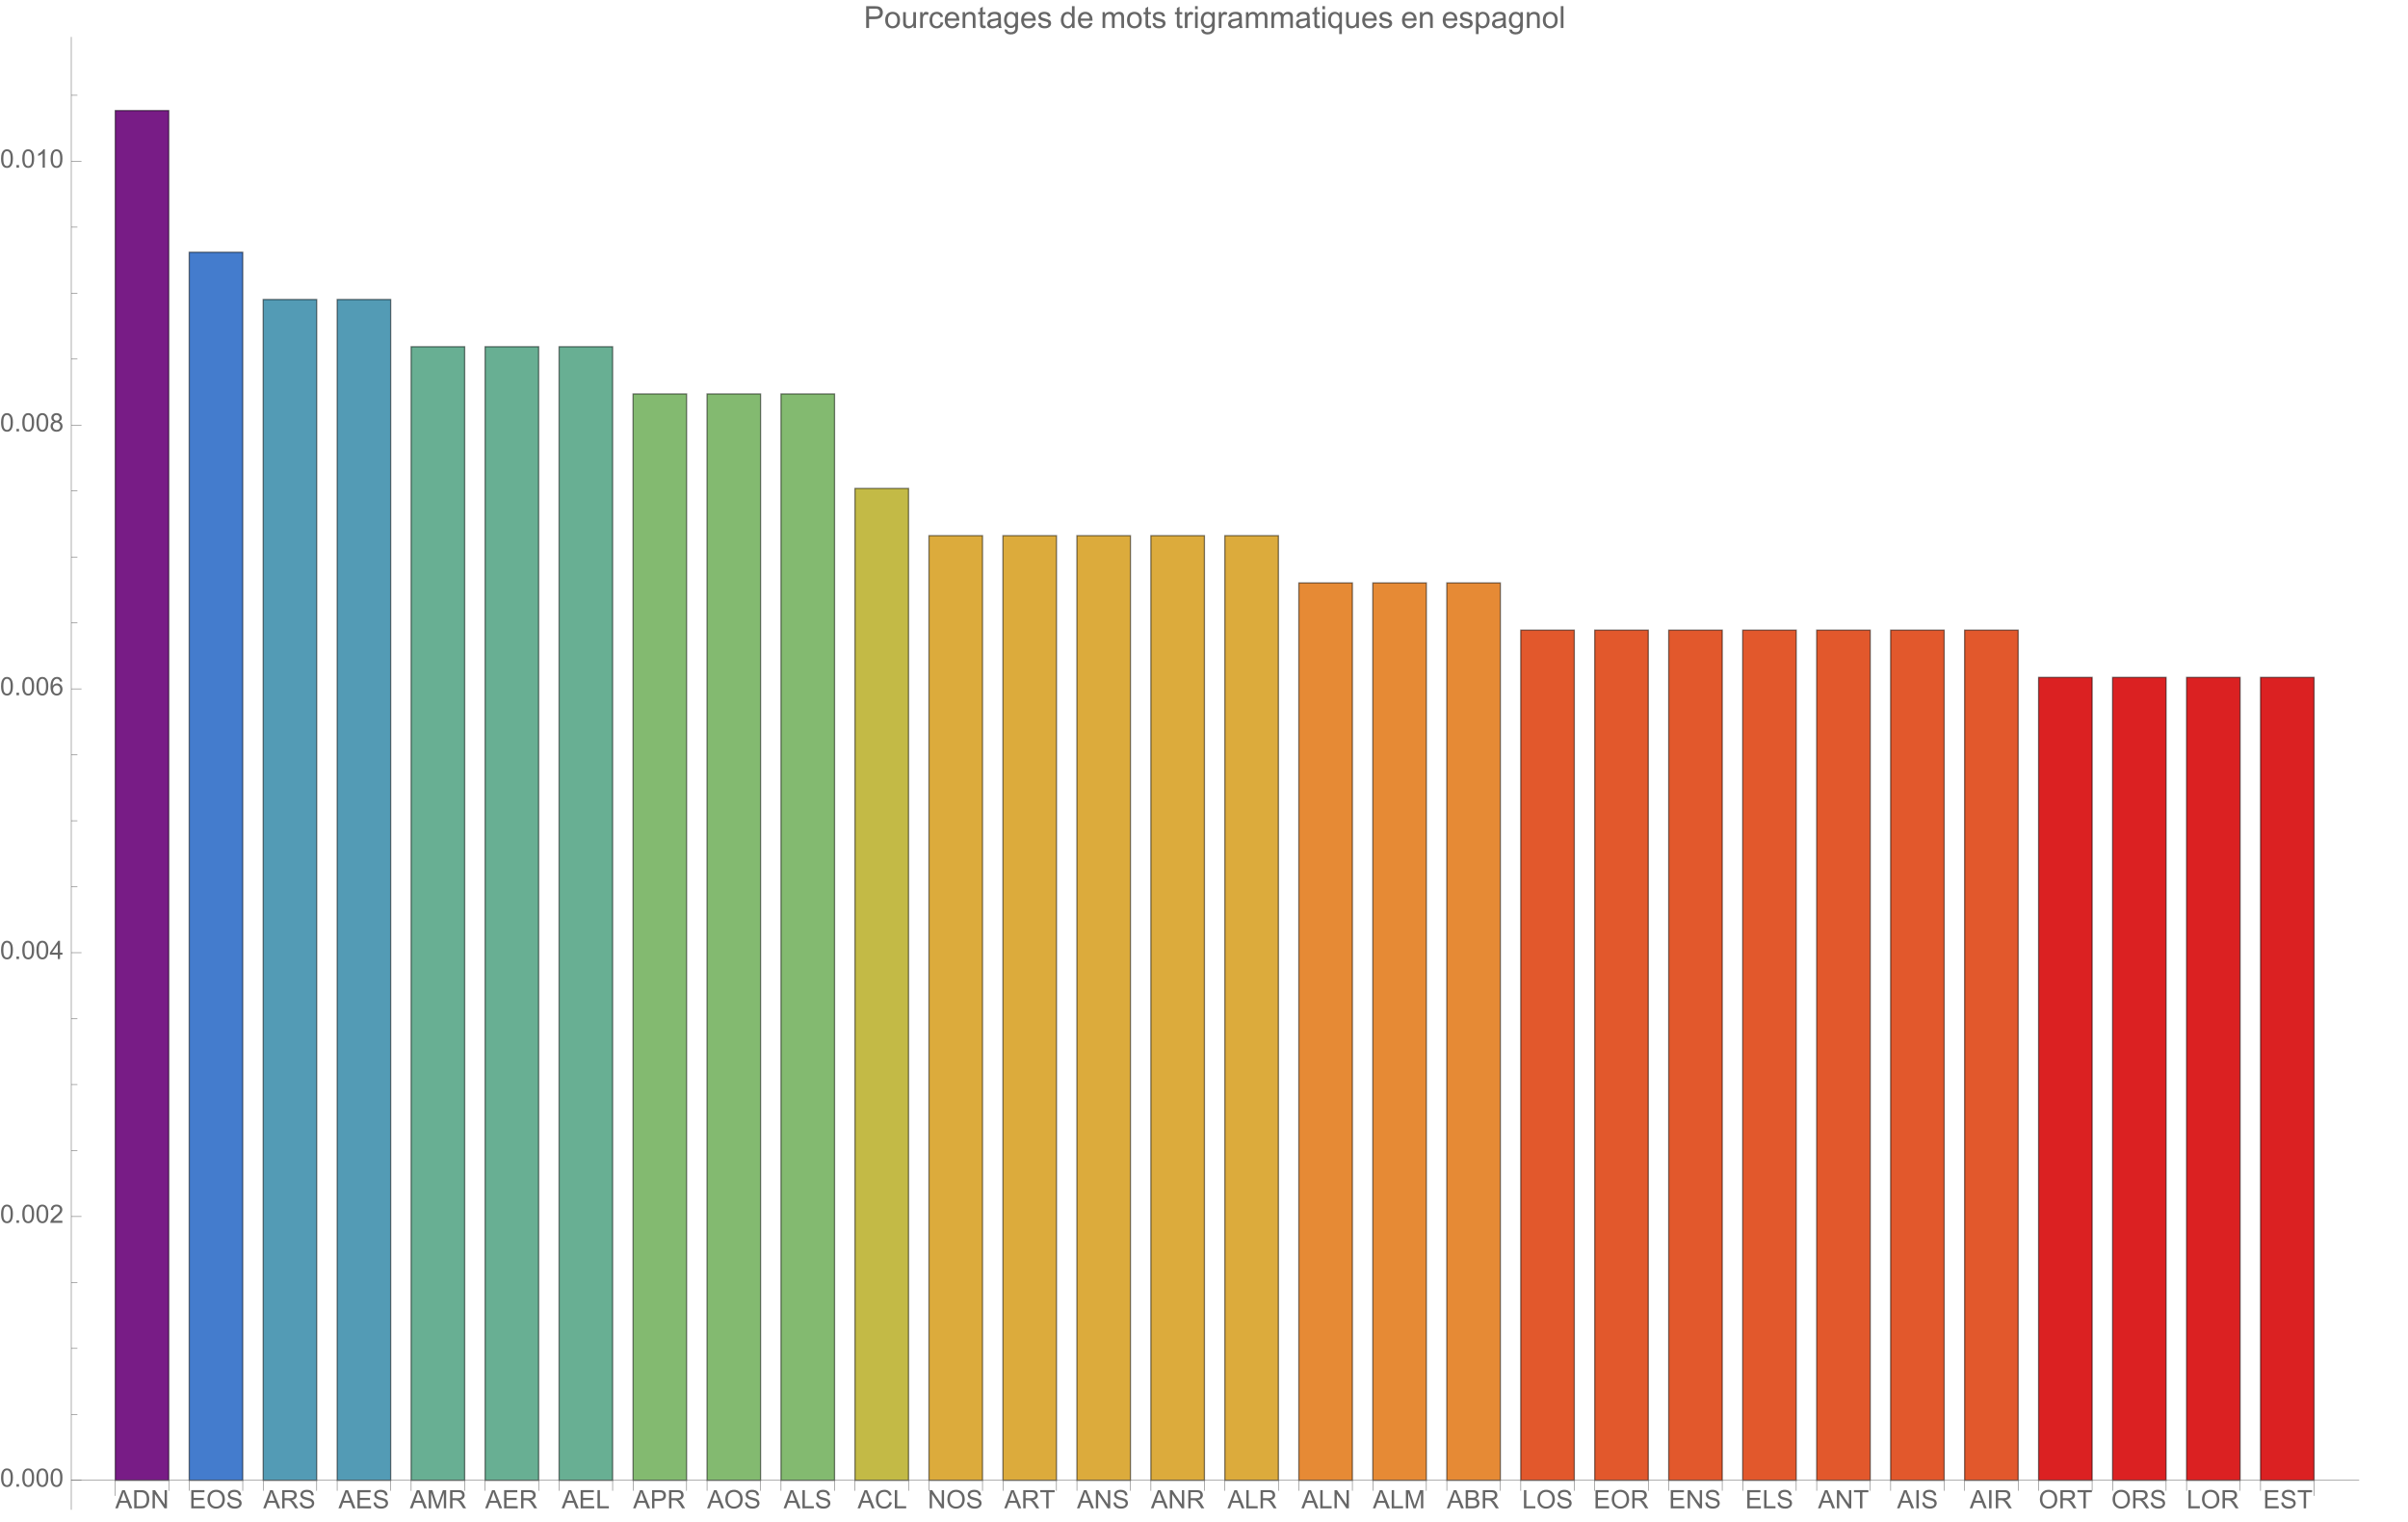 <svg preserveAspectRatio="xMidYMin" viewBox="0 0 946 598" xmlns="http://www.w3.org/2000/svg" xmlns:xlink="http://www.w3.org/1999/xlink"><symbol id="a" overflow="visible"><path d="m-.016 0 2.75-7.156h1.02l2.93 7.156h-1.078l-.836-2.168h-2.992l-.785 2.168zm2.066-2.938h2.426l-.746-1.984c-.227-.602-.398-1.098-.508-1.484-.09.461-.219.914-.387 1.367zm0 0"/></symbol><symbol id="b" overflow="visible"><path d="m.773 0v-7.156h2.465c.555 0 .98.031 1.273.102.41.094.762.266 1.051.512.375.32.66.727.848 1.223.188.496.277 1.062.277 1.703 0 .543-.062 1.023-.188 1.445-.129.418-.289.766-.488 1.043-.199.273-.418.488-.652.648-.234.156-.52.277-.855.359-.332.082-.715.121-1.148.121zm.945-.844h1.527c.473 0 .844-.047 1.113-.133.266-.086.48-.211.641-.371.227-.223.398-.527.523-.906s.188-.84.188-1.379c0-.75-.121-1.324-.367-1.727s-.543-.672-.895-.809c-.254-.098-.664-.145-1.227-.145h-1.504zm0 0"/></symbol><symbol id="c" overflow="visible"><path d="m.762 0v-7.156h.973l3.758 5.617v-5.617h.91v7.156h-.973l-3.758-5.625v5.625zm0 0"/></symbol><symbol id="d" overflow="visible"><path d="m.789 0v-7.156h5.18v.844h-4.23v2.191h3.961v.84h-3.961v2.438h4.395v.844zm0 0"/></symbol><symbol id="e" overflow="visible"><path d="m.484-3.484c0-1.188.316-2.121.957-2.793.637-.672 1.461-1.008 2.469-1.008.66 0 1.258.156 1.789.473s.934.758 1.211 1.32c.277.566.418 1.207.418 1.922 0 .727-.145 1.375-.438 1.949-.293.574-.711 1.008-1.246 1.301-.535.297-1.117.441-1.738.441-.672 0-1.277-.16-1.805-.488-.531-.324-.934-.77-1.207-1.332-.273-.562-.41-1.16-.41-1.785zm.977.012c0 .863.23 1.543.695 2.039s1.047.746 1.746.746c.711 0 1.297-.25 1.758-.754.461-.5.691-1.211.691-2.133 0-.582-.098-1.09-.293-1.527-.199-.434-.488-.77-.867-1.008-.379-.242-.805-.359-1.277-.359-.668 0-1.246.23-1.73.691-.48.461-.723 1.227-.723 2.305zm0 0"/></symbol><symbol id="f" overflow="visible"><path d="m.449-2.301.895-.078c.043.359.141.652.293.883.156.23.395.414.723.555.324.145.691.215 1.098.215.363 0 .68-.055.957-.164.277-.105.484-.254.617-.441.137-.188.203-.391.203-.613 0-.223-.066-.418-.195-.586-.129-.168-.344-.309-.645-.422-.191-.074-.617-.191-1.273-.352-.66-.156-1.121-.305-1.383-.445-.34-.18-.598-.402-.766-.668-.168-.266-.25-.562-.25-.891 0-.359.102-.699.309-1.012.203-.312.504-.555.898-.715.395-.164.832-.246 1.312-.246.531 0 1 .086 1.402.258.406.172.719.422.938.754s.336.707.352 1.129l-.91.066c-.047-.453-.215-.793-.496-1.023-.281-.23-.695-.348-1.246-.348-.574 0-.992.105-1.254.316-.262.207-.391.461-.391.758 0 .258.09.469.277.637.184.164.66.336 1.43.508.77.176 1.297.328 1.582.457.418.191.727.434.926.73.195.293.297.633.297 1.016 0 .383-.109.742-.328 1.078-.219.336-.531.598-.941.785-.406.187-.867.281-1.379.281-.648 0-1.191-.094-1.629-.281-.438-.191-.781-.473-1.027-.852-.25-.379-.383-.809-.395-1.289zm0 0"/></symbol><symbol id="g" overflow="visible"><path d="m.785 0v-7.156h3.176c.637 0 1.121.062 1.453.191.332.129.598.355.797.68.199.324.297.688.297 1.082 0 .508-.164.934-.492 1.281s-.836.57-1.523.664c.25.121.441.242.57.359.277.254.539.57.789.949l1.242 1.949h-1.191l-.945-1.488c-.277-.43-.504-.758-.684-.988-.18-.227-.34-.387-.48-.477-.145-.094-.285-.156-.434-.191-.109-.023-.281-.035-.527-.035h-1.098v3.18zm.949-4h2.035c.434 0 .77-.043 1.016-.133.246-.09.43-.234.559-.43.125-.195.188-.41.188-.641 0-.34-.121-.617-.367-.836-.246-.219-.633-.328-1.164-.328h-2.266zm0 0"/></symbol><symbol id="h" overflow="visible"><path d="m.742 0v-7.156h1.426l1.695 5.066c.156.473.27.824.34 1.059.082-.258.211-.641.383-1.148l1.711-4.977h1.277v7.156h-.914v-5.992l-2.082 5.992h-.852l-2.07-6.094v6.094zm0 0"/></symbol><symbol id="i" overflow="visible"><path d="m.734 0v-7.156h.945v6.312h3.523v.844zm0 0"/></symbol><symbol id="j" overflow="visible"><path d="m.773 0v-7.156h2.699c.473 0 .836.02 1.09.066.352.059.645.172.883.336.238.164.43.395.574.691s.215.621.215.977c0 .609-.191 1.121-.578 1.543-.391.422-1.09.633-2.102.633h-1.836v2.91zm.945-3.754h1.852c.609 0 1.047-.113 1.305-.344.258-.227.383-.547.383-.961 0-.301-.074-.555-.227-.77-.152-.211-.352-.352-.598-.422-.16-.043-.453-.062-.883-.062h-1.832zm0 0"/></symbol><symbol id="k" overflow="visible"><path d="m5.879-2.508.949.238c-.199.777-.559 1.371-1.074 1.777-.516.41-1.145.613-1.891.613-.773 0-1.398-.156-1.883-.469-.484-.316-.852-.77-1.105-1.367-.25-.594-.375-1.234-.375-1.918 0-.746.141-1.395.426-1.949.285-.555.691-.977 1.215-1.266.527-.289 1.105-.434 1.734-.434.719 0 1.32.184 1.809.547.488.367.828.879 1.02 1.539l-.93.219c-.168-.52-.41-.898-.727-1.137-.312-.238-.711-.355-1.188-.355-.551 0-1.012.133-1.383.395-.367.262-.629.617-.777 1.062-.148.445-.223.902-.223 1.375 0 .609.086 1.141.266 1.594.176.453.453.793.828 1.02.375.223.777.336 1.215.336.531 0 .98-.152 1.348-.461.367-.305.617-.758.746-1.359zm0 0"/></symbol><symbol id="l" overflow="visible"><path d="m2.594 0v-6.312h-2.359v-.844h5.672v.844h-2.367v6.312zm0 0"/></symbol><symbol id="m" overflow="visible"><path d="m.734 0v-7.156h2.684c.547 0 .984.07 1.316.215.328.145.59.367.777.668.188.301.277.617.277.945 0 .305-.082.594-.246.867-.168.27-.418.484-.754.652.434.129.766.344 1 .648.234.309.348.668.348 1.086 0 .336-.07.645-.211.934s-.316.512-.527.668c-.207.156-.469.273-.781.352-.312.082-.699.121-1.156.121zm.945-4.148h1.547c.422 0 .723-.031.906-.086.238-.07.422-.188.543-.355.121-.168.184-.375.184-.625 0-.238-.059-.445-.172-.629-.113-.18-.277-.305-.488-.371-.211-.066-.574-.098-1.09-.098h-1.43zm0 3.305h1.781c.305 0 .523-.012.645-.035.219-.039.402-.105.547-.195.148-.09.27-.223.363-.398.094-.176.141-.375.141-.602 0-.27-.07-.5-.203-.695-.137-.199-.328-.336-.57-.418-.242-.078-.594-.117-1.047-.117h-1.656zm0 0"/></symbol><symbol id="n" overflow="visible"><path d="m.934 0v-7.156h.945v7.156zm0 0"/></symbol><symbol id="o" overflow="visible"><path d="m.414-3.531c0-.844.09-1.527.262-2.043.176-.516.434-.914.777-1.191.344-.281.773-.422 1.297-.422.383 0 .719.078 1.008.23.289.156.531.379.719.672.188.289.336.645.445 1.062.109.418.16.984.16 1.691 0 .84-.086 1.52-.258 2.035s-.43.914-.773 1.195c-.344.281-.777.422-1.301.422-.691 0-1.234-.246-1.625-.742-.473-.594-.711-1.566-.711-2.91zm.906 0c0 1.176.137 1.957.41 2.348.277.387.613.582 1.02.582.402 0 .742-.195 1.016-.586.277-.391.414-1.172.414-2.344 0-1.18-.137-1.961-.414-2.348-.273-.387-.617-.582-1.027-.582-.402 0-.727.172-.965.516-.305.434-.453 1.238-.453 2.414zm0 0"/></symbol><symbol id="p" overflow="visible"><path d="m.906 0v-1h1.004v1zm0 0"/></symbol><symbol id="q" overflow="visible"><path d="m5.035-.844v.844h-4.73c-.008-.211.027-.414.102-.609.121-.324.312-.641.578-.953s.648-.672 1.148-1.086c.777-.637 1.305-1.141 1.578-1.516.273-.371.41-.723.41-1.055 0-.348-.125-.645-.375-.883-.246-.238-.574-.359-.973-.359-.422 0-.762.129-1.016.383-.254.254-.383.605-.387 1.055l-.902-.094c.062-.672.293-1.188.699-1.539.402-.355.945-.531 1.625-.531.688 0 1.23.191 1.629.57.402.383.602.855.602 1.418 0 .285-.059.566-.176.844-.117.277-.312.566-.582.875-.273.305-.723.727-1.355 1.258-.527.441-.867.742-1.016.902-.148.156-.273.316-.371.477zm0 0"/></symbol><symbol id="r" overflow="visible"><path d="m3.234 0v-1.715h-3.109v-.805l3.27-4.637h.715v4.637h.969v.805h-.969v1.715zm0-2.52v-3.227l-2.242 3.227zm0 0"/></symbol><symbol id="s" overflow="visible"><path d="m4.977-5.406-.875.07c-.078-.344-.188-.598-.332-.754-.238-.25-.531-.375-.879-.375-.281 0-.527.078-.738.234-.277.203-.492.496-.652.883-.16.387-.242.941-.25 1.656.211-.324.469-.562.777-.719.305-.156.625-.234.961-.234.586 0 1.086.215 1.496.648.414.43.617.988.617 1.672 0 .449-.098.867-.289 1.254-.195.383-.461.68-.797.883-.34.207-.727.309-1.156.309-.73 0-1.328-.27-1.789-.809-.461-.539-.695-1.426-.695-2.664 0-1.383.258-2.387.766-3.016.445-.547 1.047-.82 1.805-.82.562 0 1.023.156 1.383.473s.574.754.648 1.309zm-3.59 3.086c0 .305.062.594.191.871.129.277.309.488.539.633.234.145.477.215.73.215.371 0 .688-.148.957-.449.266-.301.398-.707.398-1.219 0-.496-.133-.887-.395-1.172-.262-.285-.598-.426-.996-.426s-.734.141-1.012.426c-.277.285-.414.66-.414 1.121zm0 0"/></symbol><symbol id="t" overflow="visible"><path d="m1.766-3.883c-.363-.133-.633-.324-.809-.57s-.262-.543-.262-.891c0-.52.184-.957.559-1.312s.875-.531 1.496-.531c.625 0 1.125.18 1.508.543.383.363.57.805.57 1.328 0 .332-.086.621-.262.867-.172.246-.438.434-.793.566.441.145.773.375 1.004.695.23.32.344.699.344 1.141 0 .613-.215 1.129-.648 1.543-.434.418-1.004.625-1.707.625-.707 0-1.277-.207-1.711-.625-.434-.418-.648-.941-.648-1.566 0-.465.117-.855.352-1.168.238-.316.574-.531 1.008-.645zm-.172-1.488c0 .34.105.613.324.832.219.215.504.32.852.32.34 0 .613-.105.832-.32.215-.211.324-.473.324-.781 0-.324-.113-.594-.336-.816-.223-.219-.5-.328-.832-.328-.336 0-.613.105-.836.324-.219.215-.328.469-.328.77zm-.285 3.305c0 .25.059.496.18.73.117.234.293.414.527.543.234.129.488.191.758.191.422 0 .766-.133 1.039-.406.273-.27.41-.613.41-1.027 0-.426-.141-.773-.422-1.051-.281-.277-.633-.414-1.059-.414-.414 0-.754.137-1.027.41-.27.273-.406.613-.406 1.023zm0 0"/></symbol><symbol id="u" overflow="visible"><path d="m3.727 0h-.879v-5.602c-.211.203-.488.406-.832.605-.344.203-.652.355-.926.457v-.852c.492-.23.922-.512 1.289-.84.367-.328.629-.648.781-.957h.566zm0 0"/></symbol><symbol id="v" overflow="visible"><path d="m.926 0v-8.59h3.238c.57 0 1.008.027 1.309.082.422.07.777.203 1.059.402.285.195.516.473.691.828.172.355.262.746.262 1.172 0 .73-.234 1.348-.699 1.855-.465.504-1.305.758-2.52.758h-2.203v3.492zm1.137-4.508h2.219c.734 0 1.258-.133 1.566-.406.309-.273.465-.66.465-1.156 0-.359-.094-.668-.273-.922-.184-.258-.422-.426-.719-.508-.191-.051-.547-.078-1.062-.078h-2.195zm0 0"/></symbol><symbol id="w" overflow="visible"><path d="m.398-3.109c0-1.152.32-2.008.961-2.562.535-.461 1.188-.691 1.957-.691.855 0 1.555.281 2.098.84.543.562.812 1.336.812 2.324 0 .801-.117 1.43-.359 1.891-.238.457-.59.816-1.047 1.066-.461.254-.961.383-1.504.383-.871 0-1.574-.281-2.113-.836-.535-.559-.805-1.367-.805-2.414zm1.086 0c0 .797.172 1.391.52 1.789.348.395.785.594 1.312.594.523 0 .957-.199 1.309-.598.348-.398.52-1.004.52-1.824 0-.77-.176-1.352-.523-1.746-.352-.398-.785-.598-1.305-.598-.527 0-.965.199-1.312.594-.348.395-.52.992-.52 1.789zm0 0"/></symbol><symbol id="x" overflow="visible"><path d="m4.867 0v-.914c-.484.703-1.141 1.055-1.973 1.055-.367 0-.711-.07-1.027-.211-.32-.141-.555-.316-.711-.531-.152-.211-.262-.473-.324-.781-.043-.207-.066-.535-.066-.984v-3.855h1.055v3.449c0 .551.023.922.066 1.117.066.277.207.492.422.652.215.156.48.238.797.238.316 0 .613-.082.891-.246.277-.16.473-.383.59-.66.113-.281.172-.688.172-1.219v-3.332h1.055v6.223zm0 0"/></symbol><symbol id="y" overflow="visible"><path d="m.781 0v-6.223h.945v.941c.242-.441.469-.73.672-.871.207-.141.43-.211.68-.211.355 0 .715.113 1.082.34l-.363.977c-.258-.152-.516-.227-.773-.227-.23 0-.438.07-.621.207-.184.141-.316.332-.395.578-.117.375-.172.785-.172 1.23v3.258zm0 0"/></symbol><symbol id="z" overflow="visible"><path d="m4.852-2.281 1.039.137c-.113.715-.406 1.273-.871 1.68-.469.402-1.043.605-1.723.605-.852 0-1.535-.277-2.051-.836-.52-.555-.777-1.352-.777-2.391 0-.672.109-1.262.336-1.766.223-.504.559-.883 1.016-1.133.453-.254.949-.379 1.484-.379.676 0 1.227.172 1.656.512.43.344.707.828.828 1.457l-1.023.16c-.098-.418-.273-.734-.52-.945-.25-.211-.551-.316-.902-.316-.531 0-.961.191-1.293.57-.332.383-.496.984-.496 1.809 0 .836.156 1.445.477 1.82.32.379.742.57 1.258.57.414 0 .758-.125 1.035-.383.277-.254.453-.641.527-1.172zm0 0"/></symbol><symbol id="A" overflow="visible"><path d="m5.051-2.004 1.09.137c-.172.637-.492 1.129-.953 1.48-.465.352-1.062.527-1.781.527-.91 0-1.633-.281-2.168-.84-.531-.562-.801-1.348-.801-2.359 0-1.047.273-1.859.812-2.438s1.234-.867 2.094-.867c.832 0 1.516.285 2.039.848.527.566.793 1.367.793 2.391 0 .062-.004.156-.004.281h-4.641c.039.684.23 1.211.578 1.57.348.363.781.547 1.301.547.387 0 .715-.102.988-.305.273-.203.492-.527.652-.973zm-3.465-1.707h3.477c-.047-.523-.18-.914-.398-1.176-.336-.406-.773-.609-1.305-.609-.484 0-.895.16-1.223.488-.332.324-.512.758-.551 1.297zm0 0"/></symbol><symbol id="B" overflow="visible"><path d="m.789 0v-6.223h.953v.887c.457-.684 1.117-1.027 1.977-1.027.375 0 .723.066 1.035.203.316.133.551.309.707.527s.266.48.328.781c.039.195.059.539.059 1.023v3.828h-1.055v-3.785c0-.43-.043-.75-.121-.965-.082-.211-.23-.383-.438-.508-.211-.129-.453-.191-.734-.191-.449 0-.84.145-1.164.426-.328.285-.492.828-.492 1.625v3.398zm0 0"/></symbol><symbol id="C" overflow="visible"><path d="m3.094-.945.152.934c-.297.062-.562.094-.797.094-.383 0-.68-.059-.891-.184-.211-.121-.359-.277-.445-.477-.086-.195-.129-.609-.129-1.242v-3.582h-.773v-.82h.773v-1.543l1.047-.633v2.176h1.062v.82h-1.062v3.637c0 .301.02.496.059.582.035.086.098.152.18.207.086.051.207.074.363.074.117 0 .27-.012.461-.043zm0 0"/></symbol><symbol id="D" overflow="visible"><path d="m4.852-.766c-.391.332-.766.562-1.129.703-.359.137-.746.203-1.16.203-.684 0-1.211-.168-1.578-.5-.367-.336-.551-.762-.551-1.281 0-.305.07-.582.207-.836.141-.25.32-.453.547-.605.223-.152.477-.27.758-.348.207-.055.52-.105.938-.156.852-.102 1.477-.223 1.883-.363.004-.145.004-.238.004-.277 0-.43-.098-.73-.301-.906-.27-.238-.668-.359-1.199-.359-.496 0-.863.09-1.098.262-.238.176-.414.48-.523.926l-1.031-.141c.094-.441.246-.801.461-1.07.215-.273.523-.48.93-.629.406-.145.879-.219 1.414-.219.531 0 .961.062 1.297.188.332.125.574.281.73.473.156.188.266.43.328.719.035.18.051.5.051.969v1.406c0 .98.023 1.602.07 1.863.043.258.133.508.266.746h-1.102c-.109-.219-.18-.477-.211-.766zm-.086-2.359c-.383.156-.961.289-1.727.398-.434.062-.738.133-.918.211-.18.078-.316.195-.418.344-.098.152-.145.32-.145.5 0 .281.105.516.32.703.211.188.523.281.934.281.406 0 .766-.086 1.086-.266.316-.176.547-.422.695-.727.113-.238.172-.594.172-1.055zm0 0"/></symbol><symbol id="E" overflow="visible"><path d="m.598.516 1.027.152c.043.316.16.547.355.691.262.195.621.293 1.074.293.488 0 .863-.098 1.129-.293s.445-.469.539-.82c.055-.215.082-.664.074-1.352-.461.543-1.031.812-1.719.812-.855 0-1.52-.309-1.988-.926-.469-.617-.703-1.355-.703-2.223 0-.594.105-1.141.324-1.641.215-.504.523-.891.934-1.164.406-.273.887-.41 1.438-.41.734 0 1.34.297 1.816.891v-.75h.973v5.379c0 .969-.098 1.656-.297 2.059-.195.406-.508.723-.938.957-.426.234-.953.352-1.578.352-.742 0-1.34-.164-1.801-.5-.457-.332-.676-.836-.66-1.508zm.871-3.738c0 .816.164 1.41.488 1.785s.73.562 1.219.562c.484 0 .891-.184 1.219-.559.328-.371.492-.957.492-1.754 0-.762-.168-1.336-.508-1.723-.336-.387-.746-.582-1.223-.582-.469 0-.867.191-1.195.574-.328.379-.492.945-.492 1.695zm0 0"/></symbol><symbol id="F" overflow="visible"><path d="m.367-1.859 1.047-.164c.059.418.219.742.488.961.266.223.641.336 1.121.336.484 0 .844-.098 1.078-.297.234-.195.352-.43.352-.695 0-.238-.102-.422-.312-.562-.145-.094-.5-.211-1.078-.355-.773-.195-1.309-.363-1.605-.508-.301-.141-.527-.34-.68-.59-.156-.254-.23-.531-.23-.836 0-.277.062-.535.188-.77.129-.238.301-.434.52-.59.164-.121.387-.223.672-.309.281-.082.586-.125.91-.125.488 0 .918.07 1.285.211.371.141.645.332.816.57.176.242.297.562.367.965l-1.031.141c-.047-.32-.184-.57-.41-.75-.223-.18-.543-.27-.949-.27-.484 0-.832.082-1.039.238-.207.16-.312.352-.312.562 0 .137.047.262.133.371.086.113.219.207.402.281.105.039.418.129.934.27.746.199 1.266.363 1.559.488.297.129.527.312.695.555.168.242.254.543.254.902 0 .352-.105.684-.309.992-.207.312-.504.551-.887.723-.387.168-.828.254-1.312.254-.809 0-1.426-.168-1.852-.504-.422-.336-.695-.832-.812-1.496zm0 0"/></symbol><symbol id="G" overflow="visible"><path d="m4.828 0v-.785c-.395.617-.977.926-1.742.926-.496 0-.949-.137-1.367-.41-.414-.273-.738-.656-.965-1.145-.23-.492-.344-1.055-.344-1.691 0-.621.105-1.184.309-1.691.207-.504.52-.891.934-1.164.414-.27.879-.402 1.387-.402.375 0 .711.078 1.004.238.293.156.531.363.715.617v-3.082h1.047v8.59zm-3.336-3.105c0 .797.172 1.395.508 1.785.336.395.73.594 1.188.594.461 0 .852-.188 1.176-.566.32-.375.48-.949.48-1.723 0-.852-.164-1.477-.492-1.875-.328-.398-.73-.602-1.211-.602-.469 0-.859.195-1.176.578-.312.383-.473.984-.473 1.809zm0 0"/></symbol><symbol id="H" overflow="visible"><path d="m.789 0v-6.223h.945v.871c.195-.305.453-.547.781-.734.324-.184.691-.277 1.105-.277.461 0 .84.098 1.133.285.297.191.504.461.625.805.492-.727 1.133-1.09 1.922-1.09.617 0 1.09.172 1.426.512.332.344.496.867.496 1.578v4.273h-1.051v-3.922c0-.422-.031-.723-.102-.91-.066-.184-.191-.332-.371-.449-.18-.113-.391-.168-.633-.168-.438 0-.801.145-1.09.438-.289.289-.434.754-.434 1.395v3.617h-1.055v-4.043c0-.469-.086-.82-.258-1.055s-.453-.352-.844-.352c-.297 0-.57.078-.824.234-.25.156-.434.387-.547.684-.113.301-.172.734-.172 1.305v3.227zm0 0"/></symbol><symbol id="I" overflow="visible"><path d="m.797-7.375v-1.215h1.055v1.215zm0 7.375v-6.223h1.055v6.223zm0 0"/></symbol><symbol id="J" overflow="visible"><path d="m4.758 2.383v-3.047c-.164.23-.395.422-.688.578-.297.152-.609.227-.941.227-.738 0-1.375-.297-1.906-.883-.535-.59-.801-1.398-.801-2.43 0-.625.109-1.184.324-1.68.219-.496.531-.871.945-1.129.41-.254.863-.383 1.355-.383.77 0 1.375.324 1.816.973v-.832h.949v8.605zm-3.25-5.512c0 .801.164 1.402.5 1.801.336.402.742.602 1.211.602.449 0 .836-.191 1.156-.57.324-.383.488-.961.488-1.738 0-.828-.172-1.449-.512-1.871-.344-.418-.742-.625-1.203-.625-.457 0-.848.195-1.164.582-.32.391-.477.996-.477 1.82zm0 0"/></symbol><symbol id="K" overflow="visible"><path d="m.789 2.383v-8.605h.961v.809c.227-.316.484-.555.77-.711.285-.16.629-.238 1.035-.238.531 0 1 .137 1.406.41s.715.66.922 1.156c.207.5.312 1.047.312 1.641 0 .637-.117 1.207-.344 1.719-.23.508-.562.898-.996 1.172-.438.27-.895.406-1.375.406-.352 0-.668-.074-.945-.223-.281-.148-.512-.336-.691-.562v3.027zm.957-5.461c0 .801.16 1.395.488 1.777.324.383.715.574 1.176.574.469 0 .871-.199 1.203-.594.336-.398.504-1.012.504-1.844 0-.793-.164-1.387-.492-1.781-.324-.395-.715-.594-1.168-.594-.449 0-.848.211-1.191.633-.348.418-.52 1.031-.52 1.828zm0 0"/></symbol><symbol id="L" overflow="visible"><path d="m.766 0v-8.59h1.055v8.59zm0 0"/></symbol><g transform="translate(-66 -5)"><path d="m111.277 586.508v-538.078h21.023v538.078zm0 0" fill="#781c86" stroke="#781c86" stroke-linecap="square" stroke-miterlimit="3.25" stroke-width=".03"/><path d="m111.277 586.508v-538.078h21.023v538.078zm0 0" style="fill:none;stroke-width:.5;stroke-linecap:square;stroke:#000;stroke-opacity:.49;stroke-miterlimit:3.25"/><path d="m140.34 586.508v-482.414h21.023v482.414zm0 0" fill="#447ccd" stroke="#447ccd" stroke-linecap="square" stroke-miterlimit="3.25" stroke-width=".03"/><path d="m140.34 586.508v-482.414h21.023v482.414zm0 0" style="fill:none;stroke-width:.5;stroke-linecap:square;stroke:#000;stroke-opacity:.49;stroke-miterlimit:3.25"/><path d="m169.398 586.508v-463.859h21.023v463.859zm0 0" fill="#539bb5" stroke="#539bb5" stroke-linecap="square" stroke-miterlimit="3.25" stroke-width=".03"/><path d="m169.398 586.508v-463.859h21.023v463.859zm0 0" style="fill:none;stroke-width:.5;stroke-linecap:square;stroke:#000;stroke-opacity:.49;stroke-miterlimit:3.25"/><path d="m198.461 586.508v-463.859h21.023v463.859zm0 0" fill="#539bb5" stroke="#539bb5" stroke-linecap="square" stroke-miterlimit="3.25" stroke-width=".03"/><path d="m198.461 586.508v-463.859h21.023v463.859zm0 0" style="fill:none;stroke-width:.5;stroke-linecap:square;stroke:#000;stroke-opacity:.49;stroke-miterlimit:3.25"/><path d="m227.523 586.508v-445.309h21.023v445.309zm0 0" fill="#68af93" stroke="#68af93" stroke-linecap="square" stroke-miterlimit="3.25" stroke-width=".03"/><path d="m227.523 586.508v-445.309h21.023v445.309zm0 0" style="fill:none;stroke-width:.5;stroke-linecap:square;stroke:#000;stroke-opacity:.49;stroke-miterlimit:3.25"/><path d="m256.586 586.508v-445.309h21.023v445.309zm0 0" fill="#68af93" stroke="#68af93" stroke-linecap="square" stroke-miterlimit="3.25" stroke-width=".03"/><path d="m256.586 586.508v-445.309h21.023v445.309zm0 0" style="fill:none;stroke-width:.5;stroke-linecap:square;stroke:#000;stroke-opacity:.49;stroke-miterlimit:3.25"/><path d="m285.648 586.508v-445.309h21.023v445.309zm0 0" fill="#68af93" stroke="#68af93" stroke-linecap="square" stroke-miterlimit="3.25" stroke-width=".03"/><path d="m285.648 586.508v-445.309h21.023v445.309zm0 0" style="fill:none;stroke-width:.5;stroke-linecap:square;stroke:#000;stroke-opacity:.49;stroke-miterlimit:3.25"/><path d="m314.707 586.508v-426.754h21.027v426.754zm0 0" fill="#83ba70" stroke="#83ba70" stroke-linecap="square" stroke-miterlimit="3.25" stroke-width=".03"/><path d="m314.707 586.508v-426.754h21.027v426.754zm0 0" style="fill:none;stroke-width:.5;stroke-linecap:square;stroke:#000;stroke-opacity:.49;stroke-miterlimit:3.25"/><path d="m343.77 586.508v-426.754h21.023v426.754zm0 0" fill="#83ba70" stroke="#83ba70" stroke-linecap="square" stroke-miterlimit="3.25" stroke-width=".03"/><path d="m343.77 586.508v-426.754h21.023v426.754zm0 0" style="fill:none;stroke-width:.5;stroke-linecap:square;stroke:#000;stroke-opacity:.49;stroke-miterlimit:3.25"/><path d="m372.832 586.508v-426.754h21.023v426.754zm0 0" fill="#83ba70" stroke="#83ba70" stroke-linecap="square" stroke-miterlimit="3.25" stroke-width=".03"/><path d="m372.832 586.508v-426.754h21.023v426.754zm0 0" style="fill:none;stroke-width:.5;stroke-linecap:square;stroke:#000;stroke-opacity:.49;stroke-miterlimit:3.25"/><path d="m401.895 586.508v-389.645h21.023v389.645zm0 0" fill="#c3ba46" stroke="#c3ba46" stroke-linecap="square" stroke-miterlimit="3.25" stroke-width=".03"/><path d="m401.895 586.508v-389.645h21.023v389.645zm0 0" style="fill:none;stroke-width:.5;stroke-linecap:square;stroke:#000;stroke-opacity:.49;stroke-miterlimit:3.25"/><path d="m430.957 586.508v-371.09h21.023v371.09zm0 0" fill="#dcab3c" stroke="#dcab3c" stroke-linecap="square" stroke-miterlimit="3.25" stroke-width=".03"/><path d="m430.957 586.508v-371.09h21.023v371.09zm0 0" style="fill:none;stroke-width:.5;stroke-linecap:square;stroke:#000;stroke-opacity:.49;stroke-miterlimit:3.25"/><path d="m460.02 586.508v-371.09h21.023v371.09zm0 0" fill="#dcab3c" stroke="#dcab3c" stroke-linecap="square" stroke-miterlimit="3.25" stroke-width=".03"/><path d="m460.02 586.508v-371.09h21.023v371.09zm0 0" style="fill:none;stroke-width:.5;stroke-linecap:square;stroke:#000;stroke-opacity:.49;stroke-miterlimit:3.25"/><path d="m489.078 586.508v-371.09h21.023v371.09zm0 0" fill="#dcab3c" stroke="#dcab3c" stroke-linecap="square" stroke-miterlimit="3.25" stroke-width=".03"/><path d="m489.078 586.508v-371.09h21.023v371.09zm0 0" style="fill:none;stroke-width:.5;stroke-linecap:square;stroke:#000;stroke-opacity:.49;stroke-miterlimit:3.25"/><path d="m518.141 586.508v-371.09h21.023v371.09zm0 0" fill="#dcab3c" stroke="#dcab3c" stroke-linecap="square" stroke-miterlimit="3.25" stroke-width=".03"/><path d="m518.141 586.508v-371.09h21.023v371.09zm0 0" style="fill:none;stroke-width:.5;stroke-linecap:square;stroke:#000;stroke-opacity:.49;stroke-miterlimit:3.25"/><path d="m547.203 586.508v-371.09h21.023v371.09zm0 0" fill="#dcab3c" stroke="#dcab3c" stroke-linecap="square" stroke-miterlimit="3.25" stroke-width=".03"/><path d="m547.203 586.508v-371.09h21.023v371.09zm0 0" style="fill:none;stroke-width:.5;stroke-linecap:square;stroke:#000;stroke-opacity:.49;stroke-miterlimit:3.25"/><path d="m576.266 586.508v-352.535h21.023v352.535zm0 0" fill="#e68a35" stroke="#e68a35" stroke-linecap="square" stroke-miterlimit="3.25" stroke-width=".03"/><path d="m576.266 586.508v-352.535h21.023v352.535zm0 0" style="fill:none;stroke-width:.5;stroke-linecap:square;stroke:#000;stroke-opacity:.49;stroke-miterlimit:3.25"/><path d="m605.328 586.508v-352.535h21.023v352.535zm0 0" fill="#e68a35" stroke="#e68a35" stroke-linecap="square" stroke-miterlimit="3.25" stroke-width=".03"/><path d="m605.328 586.508v-352.535h21.023v352.535zm0 0" style="fill:none;stroke-width:.5;stroke-linecap:square;stroke:#000;stroke-opacity:.49;stroke-miterlimit:3.25"/><path d="m634.391 586.508v-352.535h21.023v352.535zm0 0" fill="#e68a35" stroke="#e68a35" stroke-linecap="square" stroke-miterlimit="3.25" stroke-width=".03"/><path d="m634.391 586.508v-352.535h21.023v352.535zm0 0" style="fill:none;stroke-width:.5;stroke-linecap:square;stroke:#000;stroke-opacity:.49;stroke-miterlimit:3.25"/><path d="m663.449 586.508v-333.98h21.023v333.98zm0 0" fill="#e2582c" stroke="#e2582c" stroke-linecap="square" stroke-miterlimit="3.25" stroke-width=".03"/><path d="m663.449 586.508v-333.98h21.023v333.98zm0 0" style="fill:none;stroke-width:.5;stroke-linecap:square;stroke:#000;stroke-opacity:.49;stroke-miterlimit:3.25"/><path d="m692.512 586.508v-333.98h21.023v333.98zm0 0" fill="#e2582c" stroke="#e2582c" stroke-linecap="square" stroke-miterlimit="3.25" stroke-width=".03"/><path d="m692.512 586.508v-333.98h21.023v333.98zm0 0" style="fill:none;stroke-width:.5;stroke-linecap:square;stroke:#000;stroke-opacity:.49;stroke-miterlimit:3.25"/><path d="m721.574 586.508v-333.98h21.023v333.98zm0 0" fill="#e2582c" stroke="#e2582c" stroke-linecap="square" stroke-miterlimit="3.25" stroke-width=".03"/><path d="m721.574 586.508v-333.98h21.023v333.98zm0 0" style="fill:none;stroke-width:.5;stroke-linecap:square;stroke:#000;stroke-opacity:.49;stroke-miterlimit:3.25"/><path d="m750.637 586.508v-333.98h21.023v333.98zm0 0" fill="#e2582c" stroke="#e2582c" stroke-linecap="square" stroke-miterlimit="3.25" stroke-width=".03"/><path d="m750.637 586.508v-333.98h21.023v333.98zm0 0" style="fill:none;stroke-width:.5;stroke-linecap:square;stroke:#000;stroke-opacity:.49;stroke-miterlimit:3.25"/><path d="m779.699 586.508v-333.98h21.023v333.98zm0 0" fill="#e2582c" stroke="#e2582c" stroke-linecap="square" stroke-miterlimit="3.25" stroke-width=".03"/><path d="m779.699 586.508v-333.98h21.023v333.98zm0 0" style="fill:none;stroke-width:.5;stroke-linecap:square;stroke:#000;stroke-opacity:.49;stroke-miterlimit:3.25"/><path d="m808.758 586.508v-333.98h21.023v333.98zm0 0" fill="#e2582c" stroke="#e2582c" stroke-linecap="square" stroke-miterlimit="3.25" stroke-width=".03"/><path d="m808.758 586.508v-333.98h21.023v333.98zm0 0" style="fill:none;stroke-width:.5;stroke-linecap:square;stroke:#000;stroke-opacity:.49;stroke-miterlimit:3.25"/><path d="m837.82 586.508v-333.98h21.023v333.98zm0 0" fill="#e2582c" stroke="#e2582c" stroke-linecap="square" stroke-miterlimit="3.25" stroke-width=".03"/><path d="m837.82 586.508v-333.98h21.023v333.98zm0 0" style="fill:none;stroke-width:.5;stroke-linecap:square;stroke:#000;stroke-opacity:.49;stroke-miterlimit:3.25"/><path d="m866.883 586.508v-315.426h21.023v315.426zm0 0" fill="#db2122" stroke="#db2122" stroke-linecap="square" stroke-miterlimit="3.25" stroke-width=".03"/><path d="m866.883 586.508v-315.426h21.023v315.426zm0 0" style="fill:none;stroke-width:.5;stroke-linecap:square;stroke:#000;stroke-opacity:.49;stroke-miterlimit:3.25"/><path d="m895.945 586.508v-315.426h21.023v315.426zm0 0" fill="#db2122" stroke="#db2122" stroke-linecap="square" stroke-miterlimit="3.25" stroke-width=".03"/><path d="m895.945 586.508v-315.426h21.023v315.426zm0 0" style="fill:none;stroke-width:.5;stroke-linecap:square;stroke:#000;stroke-opacity:.49;stroke-miterlimit:3.25"/><path d="m925.008 586.508v-315.426h21.023v315.426zm0 0" fill="#db2122" stroke="#db2122" stroke-linecap="square" stroke-miterlimit="3.25" stroke-width=".03"/><path d="m925.008 586.508v-315.426h21.023v315.426zm0 0" style="fill:none;stroke-width:.5;stroke-linecap:square;stroke:#000;stroke-opacity:.49;stroke-miterlimit:3.25"/><path d="m954.07 586.508v-315.426h21.023v315.426zm0 0" fill="#db2122" stroke="#db2122" stroke-linecap="square" stroke-miterlimit="3.25" stroke-width=".03"/><path d="m954.07 586.508v-315.426h21.023v315.426zm0 0" style="fill:none;stroke-width:.5;stroke-linecap:square;stroke:#000;stroke-opacity:.49;stroke-miterlimit:3.25"/><path d="m94 586.508h898.715" fill="none" stroke="#666" stroke-linecap="square" stroke-miterlimit="3.25" stroke-width=".2"/><path d="m111.277 586.508v6" fill="none" stroke="#666" stroke-linecap="square" stroke-miterlimit="3.25" stroke-width=".2"/><path d="m975.094 586.508v6" fill="none" stroke="#666" stroke-linecap="square" stroke-miterlimit="3.25" stroke-width=".2"/><path d="m132.301 586.508v4" fill="none" stroke="#666" stroke-linecap="square" stroke-miterlimit="3.25" stroke-width=".2"/><path d="m140.34 586.508v4" fill="none" stroke="#666" stroke-linecap="square" stroke-miterlimit="3.25" stroke-width=".2"/><path d="m161.363 586.508v4" fill="none" stroke="#666" stroke-linecap="square" stroke-miterlimit="3.25" stroke-width=".2"/><path d="m169.398 586.508v4" fill="none" stroke="#666" stroke-linecap="square" stroke-miterlimit="3.25" stroke-width=".2"/><path d="m190.422 586.508v4" fill="none" stroke="#666" stroke-linecap="square" stroke-miterlimit="3.25" stroke-width=".2"/><path d="m198.461 586.508v4" fill="none" stroke="#666" stroke-linecap="square" stroke-miterlimit="3.25" stroke-width=".2"/><path d="m219.484 586.508v4" fill="none" stroke="#666" stroke-linecap="square" stroke-miterlimit="3.25" stroke-width=".2"/><path d="m227.523 586.508v4" fill="none" stroke="#666" stroke-linecap="square" stroke-miterlimit="3.25" stroke-width=".2"/><path d="m248.547 586.508v4" fill="none" stroke="#666" stroke-linecap="square" stroke-miterlimit="3.25" stroke-width=".2"/><path d="m256.586 586.508v4" fill="none" stroke="#666" stroke-linecap="square" stroke-miterlimit="3.25" stroke-width=".2"/><path d="m277.609 586.508v4" fill="none" stroke="#666" stroke-linecap="square" stroke-miterlimit="3.25" stroke-width=".2"/><path d="m285.648 586.508v4" fill="none" stroke="#666" stroke-linecap="square" stroke-miterlimit="3.25" stroke-width=".2"/><path d="m306.672 586.508v4" fill="none" stroke="#666" stroke-linecap="square" stroke-miterlimit="3.25" stroke-width=".2"/><path d="m314.707 586.508v4" fill="none" stroke="#666" stroke-linecap="square" stroke-miterlimit="3.25" stroke-width=".2"/><path d="m335.734 586.508v4" fill="none" stroke="#666" stroke-linecap="square" stroke-miterlimit="3.25" stroke-width=".2"/><path d="m343.77 586.508v4" fill="none" stroke="#666" stroke-linecap="square" stroke-miterlimit="3.25" stroke-width=".2"/><path d="m364.793 586.508v4" fill="none" stroke="#666" stroke-linecap="square" stroke-miterlimit="3.25" stroke-width=".2"/><path d="m372.832 586.508v4" fill="none" stroke="#666" stroke-linecap="square" stroke-miterlimit="3.25" stroke-width=".2"/><path d="m393.855 586.508v4" fill="none" stroke="#666" stroke-linecap="square" stroke-miterlimit="3.25" stroke-width=".2"/><path d="m401.895 586.508v4" fill="none" stroke="#666" stroke-linecap="square" stroke-miterlimit="3.25" stroke-width=".2"/><path d="m422.918 586.508v4" fill="none" stroke="#666" stroke-linecap="square" stroke-miterlimit="3.25" stroke-width=".2"/><path d="m430.957 586.508v4" fill="none" stroke="#666" stroke-linecap="square" stroke-miterlimit="3.25" stroke-width=".2"/><path d="m451.98 586.508v4" fill="none" stroke="#666" stroke-linecap="square" stroke-miterlimit="3.25" stroke-width=".2"/><path d="m460.02 586.508v4" fill="none" stroke="#666" stroke-linecap="square" stroke-miterlimit="3.25" stroke-width=".2"/><path d="m481.043 586.508v4" fill="none" stroke="#666" stroke-linecap="square" stroke-miterlimit="3.25" stroke-width=".2"/><path d="m489.078 586.508v4" fill="none" stroke="#666" stroke-linecap="square" stroke-miterlimit="3.25" stroke-width=".2"/><path d="m510.102 586.508v4" fill="none" stroke="#666" stroke-linecap="square" stroke-miterlimit="3.25" stroke-width=".2"/><path d="m518.141 586.508v4" fill="none" stroke="#666" stroke-linecap="square" stroke-miterlimit="3.25" stroke-width=".2"/><path d="m539.164 586.508v4" fill="none" stroke="#666" stroke-linecap="square" stroke-miterlimit="3.25" stroke-width=".2"/><path d="m547.203 586.508v4" fill="none" stroke="#666" stroke-linecap="square" stroke-miterlimit="3.25" stroke-width=".2"/><path d="m568.227 586.508v4" fill="none" stroke="#666" stroke-linecap="square" stroke-miterlimit="3.25" stroke-width=".2"/><path d="m576.266 586.508v4" fill="none" stroke="#666" stroke-linecap="square" stroke-miterlimit="3.25" stroke-width=".2"/><path d="m597.289 586.508v4" fill="none" stroke="#666" stroke-linecap="square" stroke-miterlimit="3.25" stroke-width=".2"/><path d="m605.328 586.508v4" fill="none" stroke="#666" stroke-linecap="square" stroke-miterlimit="3.25" stroke-width=".2"/><path d="m626.352 586.508v4" fill="none" stroke="#666" stroke-linecap="square" stroke-miterlimit="3.25" stroke-width=".2"/><path d="m634.391 586.508v4" fill="none" stroke="#666" stroke-linecap="square" stroke-miterlimit="3.25" stroke-width=".2"/><path d="m655.414 586.508v4" fill="none" stroke="#666" stroke-linecap="square" stroke-miterlimit="3.25" stroke-width=".2"/><path d="m663.449 586.508v4" fill="none" stroke="#666" stroke-linecap="square" stroke-miterlimit="3.25" stroke-width=".2"/><path d="m684.473 586.508v4" fill="none" stroke="#666" stroke-linecap="square" stroke-miterlimit="3.25" stroke-width=".2"/><path d="m692.512 586.508v4" fill="none" stroke="#666" stroke-linecap="square" stroke-miterlimit="3.25" stroke-width=".2"/><path d="m713.535 586.508v4" fill="none" stroke="#666" stroke-linecap="square" stroke-miterlimit="3.25" stroke-width=".2"/><path d="m721.574 586.508v4" fill="none" stroke="#666" stroke-linecap="square" stroke-miterlimit="3.25" stroke-width=".2"/><path d="m742.598 586.508v4" fill="none" stroke="#666" stroke-linecap="square" stroke-miterlimit="3.25" stroke-width=".2"/><path d="m750.637 586.508v4" fill="none" stroke="#666" stroke-linecap="square" stroke-miterlimit="3.25" stroke-width=".2"/><path d="m771.66 586.508v4" fill="none" stroke="#666" stroke-linecap="square" stroke-miterlimit="3.25" stroke-width=".2"/><path d="m779.699 586.508v4" fill="none" stroke="#666" stroke-linecap="square" stroke-miterlimit="3.25" stroke-width=".2"/><path d="m800.723 586.508v4" fill="none" stroke="#666" stroke-linecap="square" stroke-miterlimit="3.25" stroke-width=".2"/><path d="m808.758 586.508v4" fill="none" stroke="#666" stroke-linecap="square" stroke-miterlimit="3.25" stroke-width=".2"/><path d="m829.781 586.508v4" fill="none" stroke="#666" stroke-linecap="square" stroke-miterlimit="3.25" stroke-width=".2"/><path d="m837.82 586.508v4" fill="none" stroke="#666" stroke-linecap="square" stroke-miterlimit="3.25" stroke-width=".2"/><path d="m858.844 586.508v4" fill="none" stroke="#666" stroke-linecap="square" stroke-miterlimit="3.25" stroke-width=".2"/><path d="m866.883 586.508v4" fill="none" stroke="#666" stroke-linecap="square" stroke-miterlimit="3.25" stroke-width=".2"/><path d="m887.906 586.508v4" fill="none" stroke="#666" stroke-linecap="square" stroke-miterlimit="3.25" stroke-width=".2"/><path d="m895.945 586.508v4" fill="none" stroke="#666" stroke-linecap="square" stroke-miterlimit="3.25" stroke-width=".2"/><path d="m916.969 586.508v4" fill="none" stroke="#666" stroke-linecap="square" stroke-miterlimit="3.25" stroke-width=".2"/><path d="m925.008 586.508v4" fill="none" stroke="#666" stroke-linecap="square" stroke-miterlimit="3.25" stroke-width=".2"/><path d="m946.031 586.508v4" fill="none" stroke="#666" stroke-linecap="square" stroke-miterlimit="3.25" stroke-width=".2"/><path d="m954.07 586.508v4" fill="none" stroke="#666" stroke-linecap="square" stroke-miterlimit="3.25" stroke-width=".2"/></g><g fill="#666"><use x="45.288" xlink:href="#a" y="592.507"/><use x="51.958" xlink:href="#b" y="592.507"/><use x="59.18" xlink:href="#c" y="592.507"/></g><g fill="#666"><use x="74.35" xlink:href="#d" y="592.507"/><use x="81.02" xlink:href="#e" y="592.507"/><use x="88.798" xlink:href="#f" y="592.507"/></g><g fill="#666"><use x="103.412" xlink:href="#a" y="592.507"/><use x="110.082" xlink:href="#g" y="592.507"/><use x="117.303" xlink:href="#f" y="592.507"/></g><g fill="#666"><use x="132.973" xlink:href="#a" y="592.507"/><use x="139.643" xlink:href="#d" y="592.507"/><use x="146.313" xlink:href="#f" y="592.507"/></g><g fill="#666"><use x="161.035" xlink:href="#a" y="592.507"/><use x="167.705" xlink:href="#h" y="592.507"/><use x="176.035" xlink:href="#g" y="592.507"/></g><g fill="#666"><use x="190.597" xlink:href="#a" y="592.507"/><use x="197.267" xlink:href="#d" y="592.507"/><use x="203.937" xlink:href="#g" y="592.507"/></g><g fill="#666"><use x="220.659" xlink:href="#a" y="592.507"/><use x="227.329" xlink:href="#d" y="592.507"/><use x="233.999" xlink:href="#i" y="592.507"/></g><g fill="#666"><use x="248.721" xlink:href="#a" y="592.507"/><use x="255.391" xlink:href="#j" y="592.507"/><use x="262.061" xlink:href="#g" y="592.507"/></g><g fill="#666"><use x="277.783" xlink:href="#a" y="592.507"/><use x="284.452" xlink:href="#e" y="592.507"/><use x="292.231" xlink:href="#f" y="592.507"/></g><g fill="#666"><use x="307.844" xlink:href="#a" y="592.507"/><use x="314.514" xlink:href="#i" y="592.507"/><use x="320.076" xlink:href="#f" y="592.507"/></g><g fill="#666"><use x="336.906" xlink:href="#a" y="592.507"/><use x="343.576" xlink:href="#k" y="592.507"/><use x="350.798" xlink:href="#i" y="592.507"/></g><g fill="#666"><use x="364.468" xlink:href="#c" y="592.507"/><use x="371.69" xlink:href="#e" y="592.507"/><use x="379.468" xlink:href="#f" y="592.507"/></g><g fill="#666"><use x="394.53" xlink:href="#a" y="592.507"/><use x="401.2" xlink:href="#g" y="592.507"/><use x="408.421" xlink:href="#l" y="592.507"/></g><g fill="#666"><use x="423.092" xlink:href="#a" y="592.507"/><use x="429.761" xlink:href="#c" y="592.507"/><use x="436.983" xlink:href="#f" y="592.507"/></g><g fill="#666"><use x="452.153" xlink:href="#a" y="592.507"/><use x="458.823" xlink:href="#c" y="592.507"/><use x="466.045" xlink:href="#g" y="592.507"/></g><g fill="#666"><use x="482.215" xlink:href="#a" y="592.507"/><use x="488.885" xlink:href="#i" y="592.507"/><use x="494.447" xlink:href="#g" y="592.507"/></g><g fill="#666"><use x="511.277" xlink:href="#a" y="592.507"/><use x="517.947" xlink:href="#i" y="592.507"/><use x="523.508" xlink:href="#c" y="592.507"/></g><g fill="#666"><use x="539.339" xlink:href="#a" y="592.507"/><use x="546.009" xlink:href="#i" y="592.507"/><use x="551.57" xlink:href="#h" y="592.507"/></g><g fill="#666"><use x="568.401" xlink:href="#a" y="592.507"/><use x="575.071" xlink:href="#m" y="592.507"/><use x="581.74" xlink:href="#g" y="592.507"/></g><g fill="#666"><use x="597.962" xlink:href="#i" y="592.507"/><use x="603.524" xlink:href="#e" y="592.507"/><use x="611.302" xlink:href="#f" y="592.507"/></g><g fill="#666"><use x="626.024" xlink:href="#d" y="592.507"/><use x="632.694" xlink:href="#e" y="592.507"/><use x="640.472" xlink:href="#g" y="592.507"/></g><g fill="#666"><use x="655.586" xlink:href="#d" y="592.507"/><use x="662.256" xlink:href="#c" y="592.507"/><use x="669.478" xlink:href="#f" y="592.507"/></g><g fill="#666"><use x="685.648" xlink:href="#d" y="592.507"/><use x="692.318" xlink:href="#i" y="592.507"/><use x="697.879" xlink:href="#f" y="592.507"/></g><g fill="#666"><use x="714.21" xlink:href="#a" y="592.507"/><use x="720.88" xlink:href="#c" y="592.507"/><use x="728.101" xlink:href="#l" y="592.507"/></g><g fill="#666"><use x="745.271" xlink:href="#a" y="592.507"/><use x="751.941" xlink:href="#n" y="592.507"/><use x="754.72" xlink:href="#f" y="592.507"/></g><g fill="#666"><use x="773.833" xlink:href="#a" y="592.507"/><use x="780.503" xlink:href="#n" y="592.507"/><use x="783.281" xlink:href="#g" y="592.507"/></g><g fill="#666"><use x="800.895" xlink:href="#e" y="592.507"/><use x="808.673" xlink:href="#g" y="592.507"/><use x="815.895" xlink:href="#l" y="592.507"/></g><g fill="#666"><use x="829.457" xlink:href="#e" y="592.507"/><use x="837.235" xlink:href="#g" y="592.507"/><use x="844.457" xlink:href="#f" y="592.507"/></g><g fill="#666"><use x="859.019" xlink:href="#i" y="592.507"/><use x="864.58" xlink:href="#e" y="592.507"/><use x="872.358" xlink:href="#g" y="592.507"/></g><g fill="#666"><use x="889.08" xlink:href="#d" y="592.507"/><use x="895.75" xlink:href="#f" y="592.507"/><use x="902.42" xlink:href="#l" y="592.507"/></g><path d="m94 586.508h4.016" fill="none" stroke="#666" stroke-miterlimit="3.25" stroke-width=".2" transform="translate(-66 -5)"/><g fill="#666"><use xlink:href="#o" y="584.007"/><use x="5.562" xlink:href="#p" y="584.007"/><use x="8.34" xlink:href="#o" y="584.007"/><use x="13.901" xlink:href="#o" y="584.007"/><use x="19.463" xlink:href="#o" y="584.007"/></g><path d="m94 560.598h2.41" fill="none" stroke="#666" stroke-miterlimit="3.25" stroke-width=".2" transform="translate(-66 -5)"/><path d="m94 534.691h2.41" fill="none" stroke="#666" stroke-miterlimit="3.25" stroke-width=".2" transform="translate(-66 -5)"/><path d="m94 508.781h2.41" fill="none" stroke="#666" stroke-miterlimit="3.25" stroke-width=".2" transform="translate(-66 -5)"/><path d="m94 482.875h4.016" fill="none" stroke="#666" stroke-miterlimit="3.25" stroke-width=".2" transform="translate(-66 -5)"/><g fill="#666"><use xlink:href="#o" y="480.373"/><use x="5.562" xlink:href="#p" y="480.373"/><use x="8.34" xlink:href="#o" y="480.373"/><use x="13.901" xlink:href="#o" y="480.373"/><use x="19.463" xlink:href="#q" y="480.373"/></g><path d="m94 456.965h2.41" fill="none" stroke="#666" stroke-miterlimit="3.25" stroke-width=".2" transform="translate(-66 -5)"/><path d="m94 431.055h2.41" fill="none" stroke="#666" stroke-miterlimit="3.25" stroke-width=".2" transform="translate(-66 -5)"/><path d="m94 405.148h2.41" fill="none" stroke="#666" stroke-miterlimit="3.25" stroke-width=".2" transform="translate(-66 -5)"/><path d="m94 379.238h4.016" fill="none" stroke="#666" stroke-miterlimit="3.25" stroke-width=".2" transform="translate(-66 -5)"/><g fill="#666"><use xlink:href="#o" y="376.74"/><use x="5.562" xlink:href="#p" y="376.74"/><use x="8.34" xlink:href="#o" y="376.74"/><use x="13.901" xlink:href="#o" y="376.74"/><use x="19.463" xlink:href="#r" y="376.74"/></g><path d="m94 353.332h2.41" fill="none" stroke="#666" stroke-miterlimit="3.25" stroke-width=".2" transform="translate(-66 -5)"/><path d="m94 327.422h2.41" fill="none" stroke="#666" stroke-miterlimit="3.25" stroke-width=".2" transform="translate(-66 -5)"/><path d="m94 301.516h2.41" fill="none" stroke="#666" stroke-miterlimit="3.25" stroke-width=".2" transform="translate(-66 -5)"/><path d="m94 275.605h4.016" fill="none" stroke="#666" stroke-miterlimit="3.25" stroke-width=".2" transform="translate(-66 -5)"/><g fill="#666"><use xlink:href="#o" y="273.106"/><use x="5.562" xlink:href="#p" y="273.106"/><use x="8.34" xlink:href="#o" y="273.106"/><use x="13.901" xlink:href="#o" y="273.106"/><use x="19.463" xlink:href="#s" y="273.106"/></g><path d="m94 249.695h2.41" fill="none" stroke="#666" stroke-miterlimit="3.25" stroke-width=".2" transform="translate(-66 -5)"/><path d="m94 223.789h2.41" fill="none" stroke="#666" stroke-miterlimit="3.25" stroke-width=".2" transform="translate(-66 -5)"/><path d="m94 197.879h2.41" fill="none" stroke="#666" stroke-miterlimit="3.25" stroke-width=".2" transform="translate(-66 -5)"/><path d="m94 171.973h4.016" fill="none" stroke="#666" stroke-miterlimit="3.25" stroke-width=".2" transform="translate(-66 -5)"/><g fill="#666"><use xlink:href="#o" y="169.472"/><use x="5.562" xlink:href="#p" y="169.472"/><use x="8.34" xlink:href="#o" y="169.472"/><use x="13.901" xlink:href="#o" y="169.472"/><use x="19.463" xlink:href="#t" y="169.472"/></g><path d="m94 146.062h2.41" fill="none" stroke="#666" stroke-miterlimit="3.25" stroke-width=".2" transform="translate(-66 -5)"/><path d="m94 120.156h2.41" fill="none" stroke="#666" stroke-miterlimit="3.25" stroke-width=".2" transform="translate(-66 -5)"/><path d="m94 94.246h2.41" fill="none" stroke="#666" stroke-miterlimit="3.25" stroke-width=".2" transform="translate(-66 -5)"/><path d="m94 68.336h4.016" fill="none" stroke="#666" stroke-miterlimit="3.25" stroke-width=".2" transform="translate(-66 -5)"/><g fill="#666"><use xlink:href="#o" y="65.838"/><use x="5.562" xlink:href="#p" y="65.838"/><use x="8.34" xlink:href="#o" y="65.838"/><use x="13.901" xlink:href="#u" y="65.838"/><use x="19.463" xlink:href="#o" y="65.838"/></g><path d="m94 42.43h2.41" fill="none" stroke="#666" stroke-miterlimit="3.25" stroke-width=".2" transform="translate(-66 -5)"/><path d="m94 598.078v-578.578" fill="none" stroke="#666" stroke-miterlimit="3.25" stroke-width=".2" transform="translate(-66 -5)"/><g fill="#666"><use x="339.357" xlink:href="#v" y="11"/><use x="347.361" xlink:href="#w" y="11"/><use x="354.035" xlink:href="#x" y="11"/><use x="360.709" xlink:href="#y" y="11"/><use x="364.705" xlink:href="#z" y="11"/><use x="370.705" xlink:href="#A" y="11"/><use x="377.379" xlink:href="#B" y="11"/><use x="384.052" xlink:href="#C" y="11"/><use x="387.386" xlink:href="#D" y="11"/><use x="394.06" xlink:href="#E" y="11"/><use x="400.734" xlink:href="#A" y="11"/><use x="407.408" xlink:href="#F" y="11"/></g><g fill="#666"><use x="416.357" xlink:href="#G" y="11"/><use x="423.031" xlink:href="#A" y="11"/></g><g fill="#666"><use x="432.357" xlink:href="#H" y="11"/><use x="442.353" xlink:href="#w" y="11"/><use x="449.027" xlink:href="#C" y="11"/><use x="452.361" xlink:href="#F" y="11"/></g><g fill="#666"><use x="461.357" xlink:href="#C" y="11"/><use x="464.691" xlink:href="#y" y="11"/><use x="468.687" xlink:href="#I" y="11"/><use x="471.353" xlink:href="#E" y="11"/><use x="478.027" xlink:href="#y" y="11"/><use x="482.023" xlink:href="#D" y="11"/><use x="488.697" xlink:href="#H" y="11"/><use x="498.693" xlink:href="#H" y="11"/><use x="508.689" xlink:href="#D" y="11"/><use x="515.363" xlink:href="#C" y="11"/><use x="518.697" xlink:href="#I" y="11"/><use x="521.363" xlink:href="#J" y="11"/><use x="528.037" xlink:href="#x" y="11"/><use x="534.711" xlink:href="#A" y="11"/><use x="541.384" xlink:href="#F" y="11"/></g><g fill="#666"><use x="550.357" xlink:href="#A" y="11"/><use x="557.031" xlink:href="#B" y="11"/></g><g fill="#666"><use x="566.357" xlink:href="#A" y="11"/><use x="573.031" xlink:href="#F" y="11"/><use x="579.031" xlink:href="#K" y="11"/><use x="585.705" xlink:href="#D" y="11"/><use x="592.379" xlink:href="#E" y="11"/><use x="599.052" xlink:href="#B" y="11"/><use x="605.726" xlink:href="#w" y="11"/><use x="612.4" xlink:href="#L" y="11"/></g></svg>